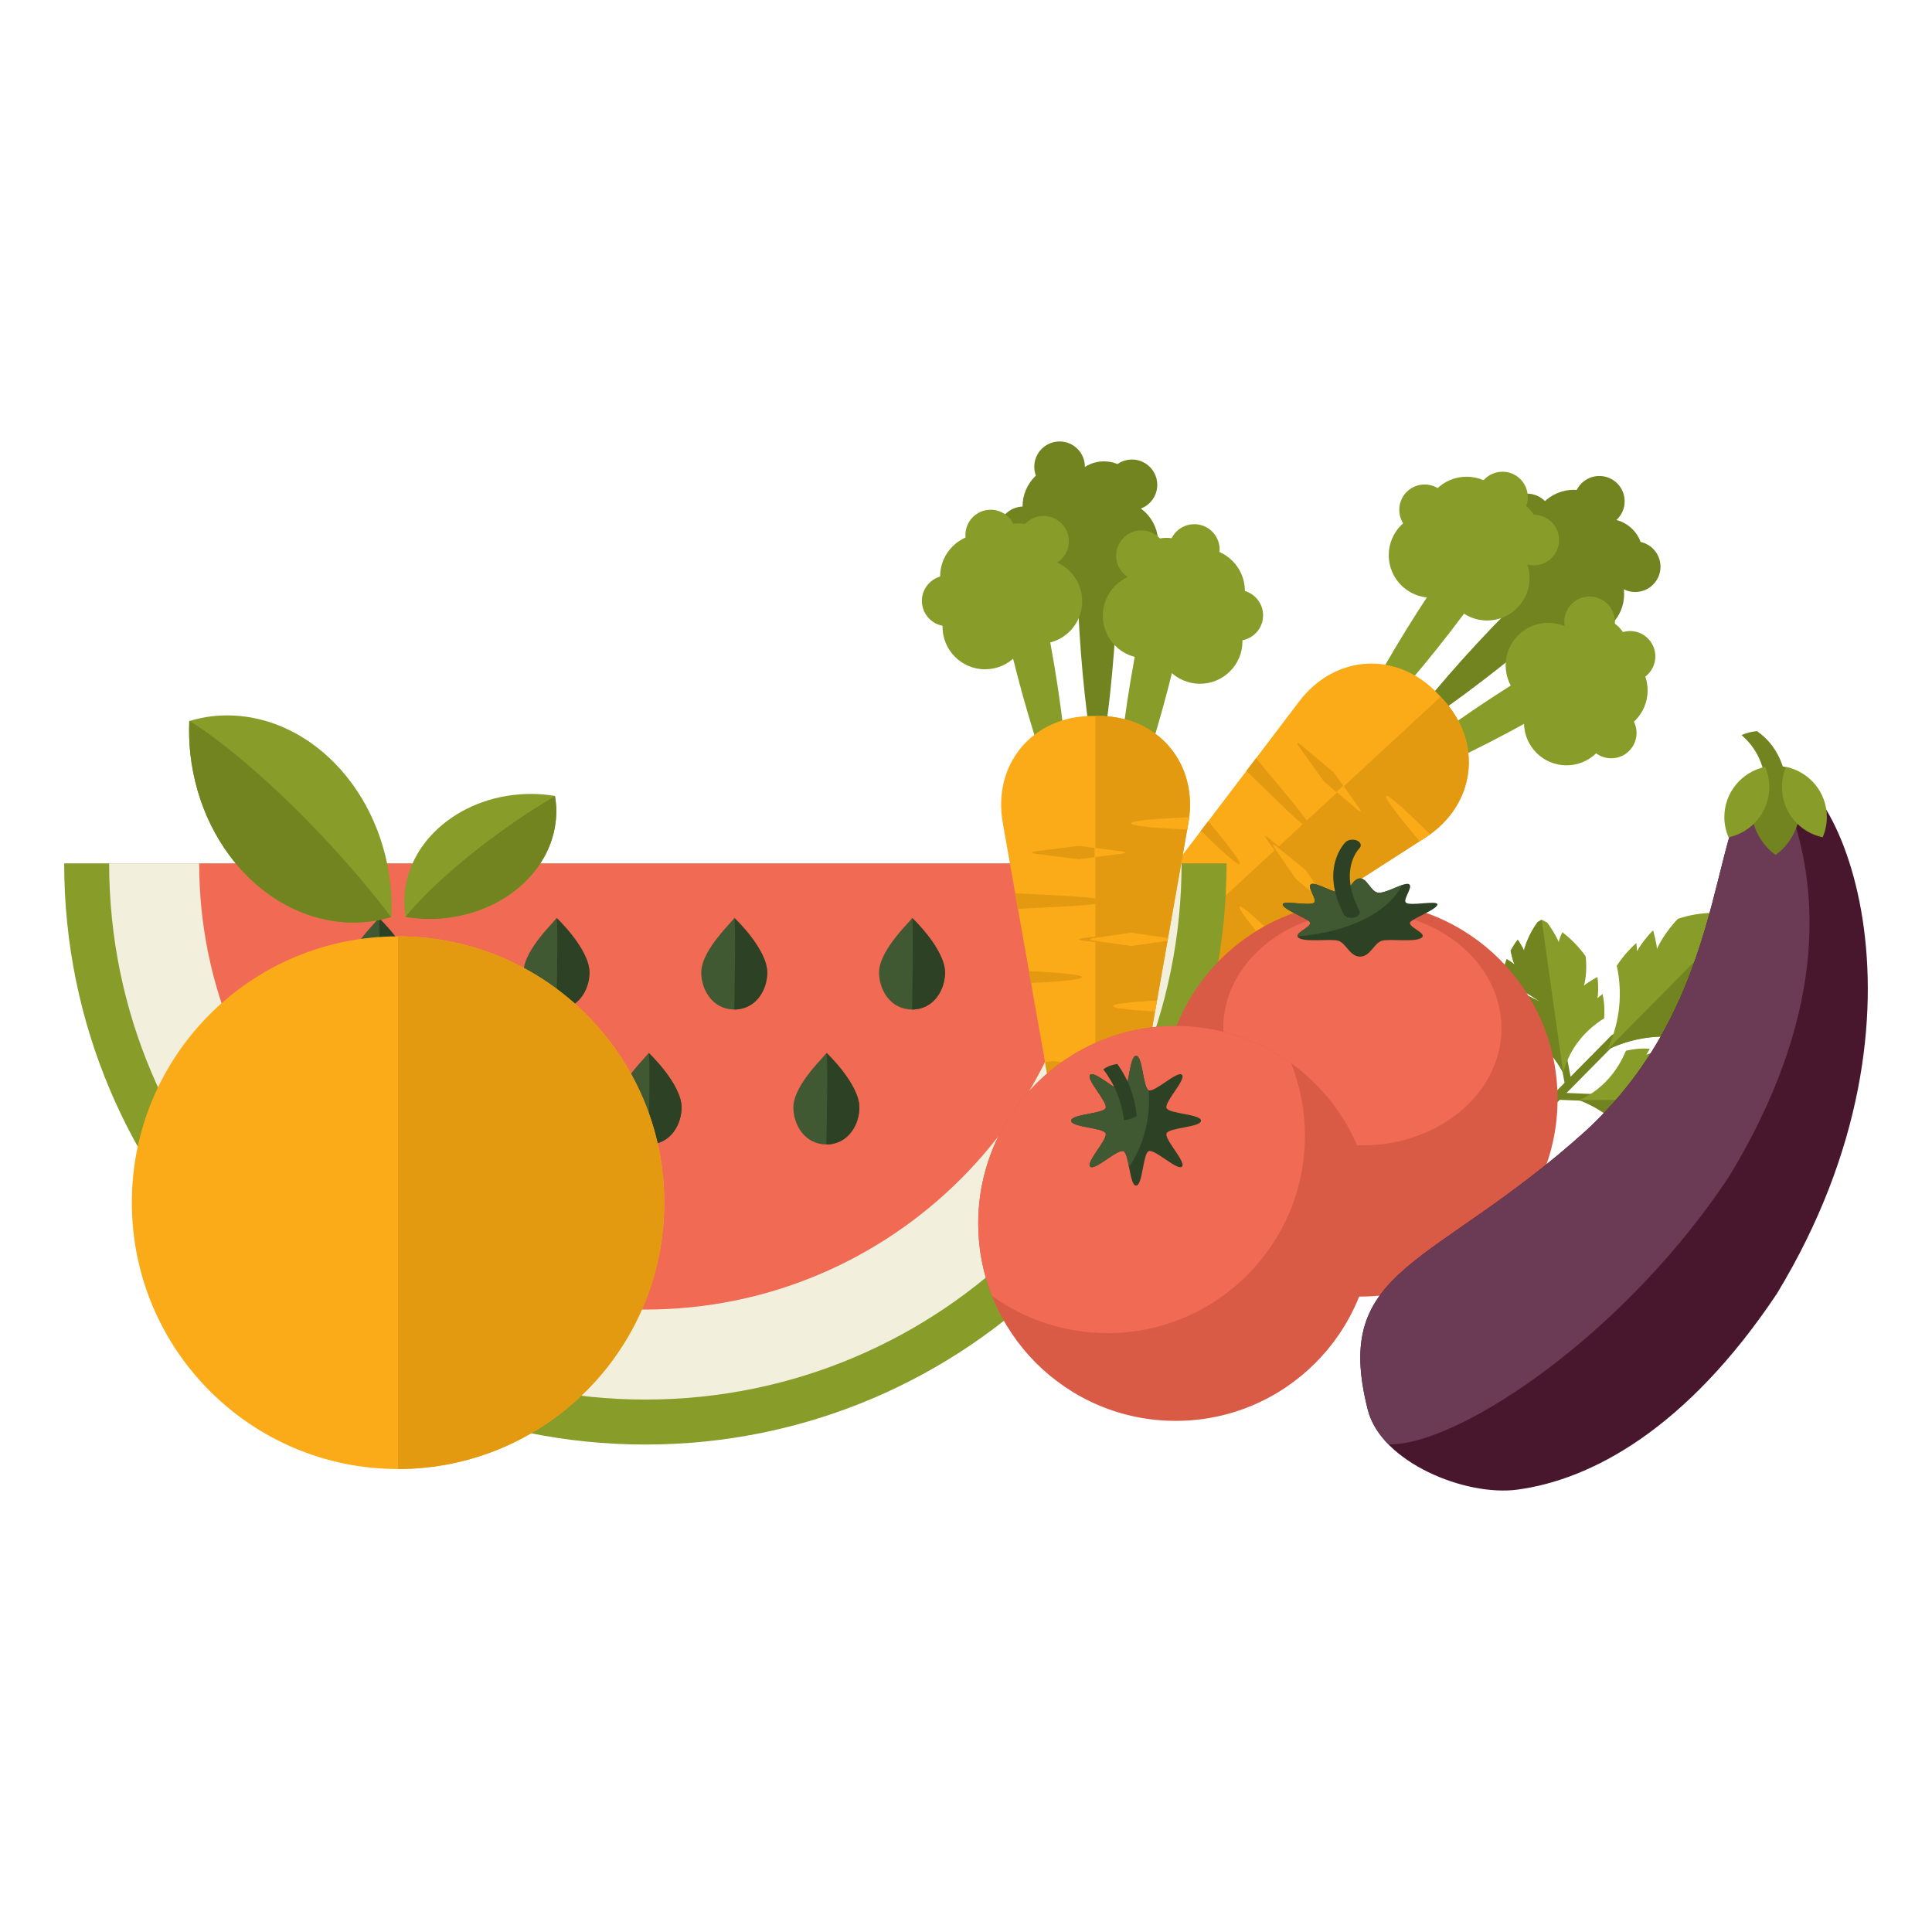 <?xml version="1.0" encoding="utf-8"?>
<!-- Generator: Adobe Illustrator 17.0.0, SVG Export Plug-In . SVG Version: 6.00 Build 0)  -->
<!DOCTYPE svg PUBLIC "-//W3C//DTD SVG 1.1//EN" "http://www.w3.org/Graphics/SVG/1.1/DTD/svg11.dtd">
<svg version="1.1" id="Capa_1" xmlns="http://www.w3.org/2000/svg" xmlns:xlink="http://www.w3.org/1999/xlink" x="0px" y="0px"
	 viewBox="0 0 100 100" enable-background="new 0 0 100 100" xml:space="preserve">
<g>
	<g>
		<g>
			<path fill="#71841F" d="M74.004,37.221c-1.042,0.724-1.295,0.45-0.494-0.533c1.894-2.328,3.963-4.556,6.14-6.619
				c0.935-0.857,1.823-1.024,2.186-0.624c0.014,0.014,0.027,0.029,0.04,0.043c0.371,0.393,0.133,1.265-0.793,2.13
				C78.856,33.628,76.474,35.517,74.004,37.221z"/>
			<circle fill="#71841F" cx="79.037" cy="26.86" r="1.31"/>
			<circle fill="#71841F" cx="82.782" cy="25.947" r="1.31"/>
			<circle fill="#71841F" cx="84.638" cy="29.332" r="1.31"/>
			<circle fill="#71841F" cx="83.205" cy="28.68" r="1.825"/>
			<circle fill="#71841F" cx="79.284" cy="28.99" r="2.2"/>
			<circle fill="#71841F" cx="81.461" cy="27.552" r="2.2"/>
			<circle fill="#71841F" cx="81.866" cy="30.748" r="2.2"/>
		</g>
		<g>
			<path fill="#879C29" d="M70.635,37.89c-0.87,0.925-1.175,0.71-0.595-0.419c1.365-2.671,2.925-5.283,4.623-7.755
				c0.736-1.032,1.569-1.382,2.007-1.066c0.017,0.011,0.034,0.023,0.05,0.034c0.445,0.307,0.395,1.21-0.331,2.249
				C74.631,33.362,72.695,35.707,70.635,37.89z"/>
			<circle fill="#879C29" cx="73.737" cy="26.388" r="1.311"/>
			<circle fill="#879C29" cx="77.767" cy="25.728" r="1.311"/>
			<circle fill="#879C29" cx="79.388" cy="27.953" r="1.31"/>
			<circle fill="#879C29" cx="77.85" cy="27.616" r="1.826"/>
			<circle fill="#879C29" cx="74.081" cy="28.736" r="2.2"/>
			<circle fill="#879C29" cx="75.909" cy="26.875" r="2.2"/>
			<circle fill="#879C29" cx="76.972" cy="29.917" r="2.2"/>
		</g>
		<g>
			<path fill="#879C29" d="M71.687,40.132c-0.989,0.793-0.8,1.114,0.371,0.624c2.771-1.151,5.495-2.501,8.094-4.002
				c1.086-0.653,1.5-1.456,1.22-1.917c-0.01-0.018-0.021-0.034-0.031-0.053c-0.272-0.468-1.175-0.488-2.268,0.155
				C76.514,36.503,74.024,38.25,71.687,40.132z"/>
			<circle fill="#879C29" cx="83.397" cy="37.939" r="1.311"/>
			<path fill="#879C29" d="M83.701,32.847c-0.622,0.37-0.827,1.174-0.459,1.796c0.37,0.622,1.175,0.826,1.798,0.459
				c0.62-0.37,0.826-1.174,0.457-1.797C85.127,32.682,84.324,32.478,83.701,32.847z"/>
			<circle fill="#879C29" cx="82.278" cy="32.184" r="1.31"/>
			<circle fill="#879C29" cx="82.496" cy="33.743" r="1.825"/>
			<circle fill="#879C29" cx="81.083" cy="37.413" r="2.2"/>
			<circle fill="#879C29" cx="83.081" cy="35.736" r="2.2"/>
			<circle fill="#879C29" cx="80.132" cy="34.438" r="2.2"/>
		</g>
		<g>
			<path fill="#FBAB18" d="M55.278,55.243c-2.599,1.671-3.196,1.025-1.327-1.436l13.3-17.507c1.869-2.46,5.114-2.617,7.212-0.349
				l0.223,0.242c2.097,2.269,1.686,5.491-0.913,7.162L55.278,55.243z"/>
			<path fill="#E39910" d="M74.687,36.192l-0.118-0.128L52.934,56.066c0.232,0.271,1.034,0.02,2.344-0.823l18.496-11.889
				C76.373,41.684,76.784,38.461,74.687,36.192z"/>
			<g>
				<defs>
					<path id="SVGID_1_" d="M55.278,55.243c-2.599,1.671-3.196,1.025-1.327-1.436l13.3-17.507c1.869-2.46,5.114-2.617,7.212-0.349
						l0.223,0.242c2.097,2.269,1.686,5.491-0.913,7.162L55.278,55.243z"/>
				</defs>
				<clipPath id="SVGID_2_">
					<use xlink:href="#SVGID_1_"  overflow="visible"/>
				</clipPath>
				<g clip-path="url(#SVGID_2_)">
					<path fill="#FBAB18" d="M73.081,43.063c-1.95-2.339-1.761-2.514,0.419-0.387l15.517,15.143c2.18,2.128,3.423,4.369,2.762,4.98
						l-0.07,0.065c-0.661,0.61-2.797-0.804-4.747-3.145L73.081,43.063z"/>
					<path fill="#FBAB18" d="M65.503,48.796c-1.95-2.341-1.763-2.515,0.419-0.387L81.439,63.55c2.18,2.128,3.423,4.369,2.762,4.98
						l-0.07,0.065c-0.662,0.611-2.799-0.804-4.749-3.144L65.503,48.796z"/>
					<path fill="#FBAB18" d="M61.468,52.016c-1.949-2.341-1.762-2.514,0.418-0.387L77.403,66.77c2.18,2.128,3.423,4.369,2.762,4.98
						l-0.07,0.065c-0.661,0.611-2.798-0.804-4.747-3.144L61.468,52.016z"/>
					<path fill="#E39910" d="M66.121,41.465c2.18,2.128,2.368,1.954,0.418-0.387L52.66,24.422c-1.95-2.339-4.088-3.755-4.748-3.144
						l-0.07,0.065c-0.662,0.612,0.582,2.853,2.762,4.98L66.121,41.465z"/>
					<path fill="#E39910" d="M62.407,43.241c2.181,2.127,2.369,1.953,0.419-0.387l-13.88-16.656
						c-1.951-2.34-4.087-3.756-4.748-3.144l-0.07,0.066c-0.661,0.61,0.582,2.852,2.762,4.979L62.407,43.241z"/>
					<path fill="#E39910" d="M54.454,51.74c2.181,2.128,2.369,1.954,0.419-0.386L40.994,34.698c-1.951-2.34-4.088-3.755-4.749-3.144
						l-0.07,0.066c-0.66,0.61,0.582,2.851,2.764,4.979L54.454,51.74z"/>
					<g>
						<path fill="#E39910" d="M70.232,41.886c0.226,0.188,0.27,0.147,0.099-0.091l-1.214-1.7c-0.171-0.239-0.437-0.316-0.593-0.172
							l-0.017,0.015c-0.155,0.144-0.1,0.417,0.126,0.606L70.232,41.886z"/>
						<path fill="#E39910" d="M67.247,38.657c-0.171-0.24-0.126-0.28,0.099-0.092l1.6,1.344c0.225,0.188,0.281,0.461,0.126,0.605
							l-0.016,0.015c-0.156,0.144-0.423,0.066-0.594-0.173L67.247,38.657z"/>
					</g>
					<g>
						<path fill="#E39910" d="M68.585,46.723c0.226,0.189,0.27,0.149,0.099-0.091l-1.214-1.699c-0.171-0.24-0.439-0.317-0.594-0.174
							l-0.016,0.015c-0.156,0.145-0.1,0.417,0.126,0.606L68.585,46.723z"/>
						<path fill="#E39910" d="M65.6,43.494c-0.171-0.239-0.126-0.28,0.099-0.091l1.598,1.344c0.226,0.189,0.282,0.462,0.126,0.605
							l-0.017,0.015c-0.155,0.144-0.423,0.067-0.593-0.173L65.6,43.494z"/>
					</g>
					<g>
						<path fill="#FBAB18" d="M68.602,46.743c0.201,0.162,0.246,0.122,0.099-0.092l-1.044-1.514
							c-0.146-0.213-0.394-0.269-0.549-0.126l-0.016,0.015c-0.156,0.144-0.12,0.395,0.082,0.558L68.602,46.743z"/>
						<path fill="#FBAB18" d="M65.98,43.906c-0.147-0.213-0.103-0.254,0.098-0.091l1.429,1.159c0.201,0.162,0.238,0.414,0.082,0.558
							l-0.016,0.015c-0.156,0.145-0.404,0.088-0.55-0.126L65.98,43.906z"/>
					</g>
					<g>
						<path fill="#E39910" d="M61.162,48.485c0.224,0.19,0.268,0.149,0.098-0.091l-1.214-1.7c-0.171-0.238-0.437-0.316-0.593-0.172
							l-0.018,0.015c-0.155,0.144-0.099,0.416,0.126,0.605L61.162,48.485z"/>
						<path fill="#E39910" d="M58.177,45.256c-0.171-0.239-0.126-0.28,0.098-0.091l1.6,1.343c0.225,0.189,0.282,0.462,0.126,0.606
							l-0.018,0.016c-0.155,0.144-0.423,0.065-0.593-0.174L58.177,45.256z"/>
					</g>
					<g>
						<path fill="#E39910" d="M59.093,51.766c0.225,0.189,0.269,0.147,0.099-0.091l-1.215-1.7c-0.171-0.239-0.437-0.317-0.593-0.173
							l-0.017,0.016c-0.156,0.144-0.099,0.415,0.126,0.605L59.093,51.766z"/>
						<path fill="#E39910" d="M56.107,48.537c-0.171-0.238-0.126-0.28,0.099-0.091l1.6,1.344c0.226,0.189,0.282,0.461,0.127,0.605
							l-0.018,0.016c-0.156,0.144-0.423,0.066-0.593-0.173L56.107,48.537z"/>
					</g>
					<path fill="#FBAB18" d="M70.331,41.794l-0.806-1.129l-0.355,0.328l1.062,0.893C70.457,42.074,70.501,42.033,70.331,41.794z"/>
				</g>
			</g>
		</g>
	</g>
	<g>
		<g>
			<path fill="#879C29" d="M63.487,44.687c0,16.615-13.468,30.082-30.083,30.082S3.322,61.302,3.322,44.687"/>
			<path fill="#F2EFDC" d="M61.159,44.687c0,15.328-12.426,27.754-27.755,27.754c-15.328,0-27.755-12.426-27.755-27.754"/>
			<path fill="#F16A54" d="M56.501,44.687c0,12.755-10.341,23.095-23.096,23.095c-12.755,0-23.096-10.34-23.096-23.095"/>
			<g>
				<g>
					<path fill="#405933" d="M48.915,50.338c0,0.873-0.563,1.906-1.707,1.915c-1.144-0.01-1.707-1.042-1.708-1.915
						c0-1.232,1.806-2.801,1.708-2.838C47.109,47.536,48.915,49.106,48.915,50.338z"/>
					<path fill="#2D4124" d="M48.915,50.338c0,0.873-0.563,1.906-1.707,1.915c0,0,0.098-4.717,0-4.753
						C47.208,47.5,48.915,49.106,48.915,50.338z"/>
				</g>
				<g>
					<path fill="#405933" d="M39.713,50.338c0,0.873-0.563,1.906-1.708,1.915c-1.144-0.01-1.707-1.042-1.708-1.915
						c0-1.232,1.807-2.801,1.708-2.838C37.907,47.536,39.713,49.106,39.713,50.338z"/>
					<path fill="#2D4124" d="M39.713,50.338c0,0.873-0.563,1.906-1.708,1.915c0,0,0.099-4.717,0-4.753
						C38.006,47.5,39.713,49.106,39.713,50.338z"/>
				</g>
				<g>
					<path fill="#405933" d="M30.511,50.338c0,0.873-0.564,1.906-1.708,1.915c-1.143-0.01-1.707-1.042-1.708-1.915
						c0-1.232,1.806-2.801,1.708-2.838C28.704,47.536,30.511,49.106,30.511,50.338z"/>
					<path fill="#2D4124" d="M30.511,50.338c0,0.873-0.564,1.906-1.708,1.915c0,0,0.098-4.717,0-4.753
						C28.803,47.5,30.511,49.106,30.511,50.338z"/>
				</g>
				<g>
					<path fill="#405933" d="M21.309,50.338c0,0.873-0.563,1.906-1.708,1.915c-1.144-0.01-1.707-1.042-1.707-1.915
						c0-1.232,1.806-2.801,1.707-2.838C19.502,47.536,21.309,49.106,21.309,50.338z"/>
					<path fill="#2D4124" d="M21.309,50.338c0,0.873-0.563,1.906-1.708,1.915c0,0,0.099-4.717,0-4.753
						C19.601,47.5,21.309,49.106,21.309,50.338z"/>
				</g>
				<g>
					<path fill="#405933" d="M44.481,57.322c0,0.874-0.564,1.906-1.708,1.916c-1.143-0.011-1.707-1.042-1.709-1.916
						c0-1.232,1.807-2.8,1.709-2.837C42.674,54.522,44.481,56.09,44.481,57.322z"/>
					<path fill="#2D4124" d="M44.481,57.322c0,0.874-0.564,1.906-1.708,1.916c0,0,0.098-4.717,0-4.753
						C42.773,54.485,44.481,56.09,44.481,57.322z"/>
				</g>
				<g>
					<path fill="#405933" d="M35.278,57.322c0,0.874-0.563,1.906-1.708,1.916c-1.144-0.011-1.707-1.042-1.708-1.916
						c0-1.232,1.807-2.8,1.708-2.837C33.471,54.522,35.278,56.09,35.278,57.322z"/>
					<path fill="#2D4124" d="M35.278,57.322c0,0.874-0.563,1.906-1.708,1.916c0,0,0.099-4.717,0-4.753
						C33.571,54.485,35.278,56.09,35.278,57.322z"/>
				</g>
				<g>
					<path fill="#405933" d="M26.077,57.322c0,0.874-0.563,1.906-1.708,1.916c-1.144-0.011-1.707-1.042-1.708-1.916
						c0-1.232,1.807-2.8,1.708-2.837C24.269,54.522,26.077,56.09,26.077,57.322z"/>
					<path fill="#2D4124" d="M26.077,57.322c0,0.874-0.563,1.906-1.708,1.916c0,0,0.099-4.717,0-4.753
						C24.369,54.485,26.077,56.09,26.077,57.322z"/>
				</g>
			</g>
		</g>
	</g>
	<g>
		<g>
			<path fill="#71841F" d="M57.164,38.26c-0.177,1.256-0.549,1.256-0.726,0c-0.425-2.971-0.656-6.003-0.692-9.002
				c0.005-1.268,0.485-2.033,1.025-2.028c0.02,0,0.04,0,0.059,0c0.541-0.005,1.02,0.76,1.026,2.028
				C57.82,32.257,57.588,35.289,57.164,38.26z"/>
			<circle fill="#71841F" cx="52.972" cy="27.53" r="1.311"/>
			<circle fill="#71841F" cx="54.844" cy="24.16" r="1.31"/>
			<circle fill="#71841F" cx="58.589" cy="25.096" r="1.311"/>
			<circle fill="#71841F" cx="57.139" cy="25.705" r="1.825"/>
			<circle fill="#71841F" cx="54.704" cy="28.793" r="2.2"/>
			<circle fill="#71841F" cx="55.126" cy="26.219" r="2.2"/>
			<circle fill="#71841F" cx="57.747" cy="28.092" r="2.2"/>
		</g>
		<g>
			<path fill="#879C29" d="M55.368,41.186c0.088,1.266-0.276,1.344-0.711,0.152c-1.035-2.816-1.893-5.734-2.556-8.66
				c-0.259-1.241,0.05-2.089,0.579-2.198c0.02-0.005,0.04-0.008,0.059-0.012c0.527-0.119,1.156,0.531,1.427,1.77
				C54.755,35.179,55.163,38.193,55.368,41.186z"/>
			<circle fill="#879C29" cx="49.028" cy="31.101" r="1.311"/>
			<circle fill="#879C29" cx="51.279" cy="27.694" r="1.31"/>
			<circle fill="#879C29" cx="54.014" cy="28.015" r="1.31"/>
			<circle fill="#879C29" cx="52.722" cy="28.914" r="1.825"/>
			<circle fill="#879C29" cx="50.986" cy="32.443" r="2.2"/>
			<circle fill="#879C29" cx="50.86" cy="29.837" r="2.2"/>
			<circle fill="#879C29" cx="53.815" cy="31.122" r="2.2"/>
		</g>
		<g>
			<path fill="#879C29" d="M57.728,41.936c-0.09,1.265,0.275,1.343,0.71,0.152c1.036-2.817,1.894-5.734,2.556-8.66
				c0.259-1.241-0.05-2.089-0.58-2.197c-0.019-0.004-0.039-0.008-0.059-0.013c-0.528-0.117-1.155,0.532-1.426,1.77
				C58.34,35.929,57.932,38.941,57.728,41.936z"/>
			<circle fill="#879C29" cx="64.067" cy="31.85" r="1.311"/>
			<circle fill="#879C29" cx="61.817" cy="28.443" r="1.311"/>
			<circle fill="#879C29" cx="59.082" cy="28.764" r="1.311"/>
			<circle fill="#879C29" cx="60.374" cy="29.663" r="1.825"/>
			<circle fill="#879C29" cx="62.11" cy="33.191" r="2.2"/>
			<circle fill="#879C29" cx="62.235" cy="30.586" r="2.2"/>
			<circle fill="#879C29" cx="59.28" cy="31.87" r="2.2"/>
		</g>
		<g>
			<path fill="#FBAB18" d="M57.685,64.243c-0.537,3.042-1.418,3.042-1.955,0l-3.827-21.652c-0.537-3.042,1.55-5.532,4.64-5.532
				h0.329c3.09,0,5.177,2.489,4.639,5.532L57.685,64.243z"/>
			<path fill="#E39910" d="M56.872,37.059h-0.174v29.463c0.357,0.014,0.715-0.745,0.987-2.279l3.826-21.652
				C62.049,39.549,59.962,37.059,56.872,37.059z"/>
			<g>
				<defs>
					<path id="SVGID_3_" d="M57.685,64.243c-0.537,3.042-1.418,3.042-1.955,0l-3.827-21.652c-0.537-3.042,1.55-5.532,4.64-5.532
						h0.329c3.09,0,5.177,2.489,4.639,5.532L57.685,64.243z"/>
				</defs>
				<clipPath id="SVGID_4_">
					<use xlink:href="#SVGID_3_"  overflow="visible"/>
				</clipPath>
				<g clip-path="url(#SVGID_4_)">
					<path fill="#FBAB18" d="M60.827,42.903c-3.042-0.156-3.042-0.413,0-0.57l21.652-1.115c3.042-0.156,5.532,0.452,5.532,1.352
						v0.096c0,0.9-2.489,1.509-5.532,1.351L60.827,42.903z"/>
					<path fill="#FBAB18" d="M59.892,52.358c-3.043-0.157-3.043-0.413,0-0.57l21.651-1.115c3.042-0.157,5.532,0.452,5.532,1.352
						v0.096c0,0.9-2.489,1.509-5.532,1.351L59.892,52.358z"/>
					<path fill="#FBAB18" d="M59.517,57.508c-3.042-0.158-3.042-0.413,0-0.57l21.652-1.116c3.042-0.156,5.531,0.452,5.531,1.353
						v0.096c0,0.9-2.489,1.508-5.531,1.351L59.517,57.508z"/>
					<path fill="#E39910" d="M54.928,46.929c3.042-0.156,3.042-0.412,0-0.57l-21.651-1.115c-3.042-0.156-5.532,0.453-5.532,1.352
						v0.096c0,0.9,2.489,1.509,5.532,1.352L54.928,46.929z"/>
					<path fill="#E39910" d="M53.711,50.861c3.042-0.157,3.042-0.413,0-0.57l-21.653-1.115c-3.042-0.156-5.532,0.452-5.532,1.352
						v0.096c0,0.9,2.49,1.508,5.532,1.352L53.711,50.861z"/>
					<path fill="#E39910" d="M54.553,62.47c3.042-0.157,3.042-0.414,0-0.57l-21.651-1.115c-3.042-0.157-5.531,0.453-5.531,1.352
						v0.096c0,0.9,2.489,1.508,5.531,1.351L54.553,62.47z"/>
					<g>
						<path fill="#E39910" d="M58.028,44.195c0.292-0.037,0.292-0.098,0-0.135l-2.073-0.262c-0.291-0.038-0.529,0.106-0.529,0.318
							v0.022c0,0.213,0.238,0.356,0.529,0.319L58.028,44.195z"/>
						<path fill="#E39910" d="M53.631,44.195c-0.291-0.037-0.291-0.098,0-0.135l2.073-0.262c0.291-0.038,0.53,0.106,0.53,0.318
							v0.022c0,0.213-0.239,0.356-0.53,0.319L53.631,44.195z"/>
					</g>
					<g>
						<path fill="#E39910" d="M60.461,48.688c0.292-0.037,0.292-0.097,0-0.134l-2.072-0.262c-0.291-0.037-0.53,0.107-0.53,0.318
							v0.022c0,0.212,0.239,0.356,0.53,0.318L60.461,48.688z"/>
						<path fill="#E39910" d="M56.065,48.688c-0.292-0.037-0.292-0.097,0-0.134l2.071-0.262c0.293-0.037,0.53,0.107,0.53,0.318
							v0.022c0,0.212-0.238,0.356-0.53,0.318L56.065,48.688z"/>
					</g>
					<g>
						<path fill="#FBAB18" d="M60.488,48.688c0.256-0.037,0.256-0.097,0-0.134l-1.821-0.262c-0.256-0.037-0.465,0.107-0.465,0.318
							v0.022c0,0.212,0.209,0.356,0.465,0.318L60.488,48.688z"/>
						<path fill="#FBAB18" d="M56.625,48.688c-0.256-0.037-0.256-0.097,0-0.134l1.821-0.262c0.255-0.037,0.465,0.107,0.465,0.318
							v0.022c0,0.212-0.21,0.356-0.465,0.318L56.625,48.688z"/>
					</g>
					<g>
						<path fill="#E39910" d="M56.717,55.335c0.291-0.037,0.291-0.097,0-0.134l-2.072-0.263c-0.292-0.037-0.53,0.107-0.53,0.318
							v0.024c0,0.213,0.238,0.355,0.53,0.318L56.717,55.335z"/>
						<path fill="#E39910" d="M52.32,55.335c-0.292-0.037-0.292-0.097,0-0.134l2.073-0.263c0.291-0.037,0.53,0.107,0.53,0.318v0.024
							c0,0.213-0.239,0.355-0.53,0.318L52.32,55.335z"/>
					</g>
					<g>
						<path fill="#E39910" d="M57.721,59.082c0.29-0.037,0.29-0.098,0-0.135l-2.073-0.263c-0.292-0.037-0.53,0.107-0.53,0.318v0.024
							c0,0.212,0.238,0.355,0.53,0.318L57.721,59.082z"/>
						<path fill="#E39910" d="M53.324,59.082c-0.291-0.037-0.291-0.098,0-0.135l2.073-0.263c0.292-0.037,0.529,0.107,0.529,0.318
							v0.024c0,0.212-0.238,0.355-0.529,0.318L53.324,59.082z"/>
					</g>
					<path fill="#FBAB18" d="M58.028,44.06l-1.376-0.174v0.482l1.376-0.174C58.319,44.158,58.319,44.098,58.028,44.06z"/>
				</g>
			</g>
		</g>
	</g>
	<g>
		<g>
			<g>
				<path fill="#FBAB18" d="M34.382,62.245c0,7.616-6.176,13.791-13.782,13.791c-7.615,0-13.776-6.175-13.776-13.791
					c0-7.606,6.162-13.78,13.776-13.78C28.206,48.465,34.382,54.639,34.382,62.245z"/>
				<path fill="#E39910" d="M34.382,62.245c0,7.616-6.176,13.791-13.782,13.791V48.465C28.206,48.465,34.382,54.639,34.382,62.245z"
					/>
			</g>
		</g>
		<g>
			<path fill="#879C29" d="M10.972,37.073c-0.405,0.046-0.794,0.136-1.174,0.246c-0.022,0.558-0.01,1.13,0.055,1.707
				c0.591,5.298,4.724,9.185,9.233,8.682c0.405-0.046,0.794-0.135,1.175-0.246c0.022-0.558,0.009-1.128-0.055-1.705
				C19.615,40.459,15.481,36.571,10.972,37.073z"/>
			<path fill="#71841F" d="M19.085,47.708c0.398-0.046,0.781-0.133,1.156-0.241c-3.041-4.019-7.332-8.19-10.425-10.153
				c-0.007,0.002-0.014,0.002-0.019,0.005c-0.022,0.558-0.01,1.13,0.055,1.707C10.443,44.324,14.577,48.211,19.085,47.708z"/>
		</g>
		<g>
			<path fill="#879C29" d="M20.923,46.643c-0.001,0.278,0.026,0.55,0.07,0.817c0.378,0.06,0.766,0.099,1.162,0.102
				c3.64,0.031,6.613-2.452,6.64-5.549c0.002-0.278-0.027-0.55-0.072-0.817c-0.377-0.06-0.763-0.099-1.159-0.103
				C23.923,41.061,20.95,43.547,20.923,46.643z"/>
			<path fill="#71841F" d="M28.795,42.013c0.002-0.274-0.027-0.54-0.07-0.803c-2.973,1.733-6.151,4.3-7.733,6.237
				c0,0.005,0.001,0.008,0.001,0.013c0.378,0.06,0.766,0.099,1.162,0.102C25.794,47.593,28.768,45.11,28.795,42.013z"/>
		</g>
	</g>
	<g>
		<g>
			<path fill="#71841F" d="M78.259,59.43c-0.094,0.095-0.24,0.102-0.326,0.016l0,0c-0.087-0.085-0.081-0.232,0.012-0.327
				l5.458-5.523c0.094-0.095,0.24-0.102,0.327-0.016l0,0c0.087,0.085,0.081,0.232-0.012,0.327L78.259,59.43z"/>
			<path fill="#879C29" d="M87.104,53.719c0.421-0.137,0.81-0.311,1.165-0.519c0.053-0.049,0.11-0.093,0.161-0.144
				c0.086-0.087,0.163-0.18,0.242-0.272c-0.145-0.077-0.289-0.155-0.438-0.226c-0.062-0.03-0.125-0.049-0.187-0.077
				c0.062-0.01,0.125-0.01,0.188-0.021c0.296-0.05,0.578-0.121,0.852-0.203c0.007-0.01,0.015-0.02,0.022-0.03
				c-0.626-0.184-1.303-0.367-2.033-0.543c-0.087-0.022-0.177-0.041-0.265-0.061c0.089,0.01,0.177,0.022,0.265,0.033
				c0.826,0.09,1.59,0.152,2.284,0.188c0.203-0.343,0.376-0.696,0.507-1.061c-0.113-0.01-0.225-0.023-0.339-0.028
				c-0.064-0.003-0.126,0.003-0.191,0.001c0.049-0.034,0.103-0.06,0.152-0.096c0.195-0.142,0.376-0.294,0.548-0.453
				c0.069-0.277,0.121-0.558,0.147-0.836c-0.174,0.066-0.348,0.14-0.52,0.224c-0.054,0.025-0.103,0.06-0.157,0.089
				c0.025-0.056,0.058-0.106,0.082-0.163c0.256-0.594,0.415-1.209,0.493-1.822c-0.02-0.09-0.041-0.18-0.066-0.269
				c-0.108-0.029-0.218-0.054-0.328-0.077c-0.362,0.116-0.72,0.263-1.067,0.446c-0.054,0.028-0.101,0.064-0.153,0.094
				c0.023-0.056,0.053-0.107,0.076-0.165c0.061-0.157,0.114-0.315,0.162-0.474c-0.619-0.006-1.248,0.1-1.86,0.305
				c-0.383,0.4-0.725,0.863-1.007,1.393c-0.029,0.054-0.047,0.111-0.075,0.166c-0.01-0.064-0.011-0.128-0.022-0.193
				c-0.045-0.26-0.105-0.513-0.173-0.762c-0.019,0.012-0.037,0.025-0.056,0.037c-0.25,0.265-0.484,0.558-0.693,0.879
				c-0.033,0.052-0.057,0.106-0.089,0.157c-0.005-0.064-0.001-0.126-0.008-0.192c-0.007-0.077-0.02-0.153-0.029-0.229
				c-0.097,0.086-0.192,0.174-0.284,0.268c-0.279,0.283-0.514,0.588-0.727,0.902c0.298,1.342,0.187,2.837-0.434,4.218
				c-0.024,0.056-0.058,0.106-0.084,0.161c0.054-0.028,0.104-0.062,0.159-0.088C84.552,53.706,85.876,53.544,87.104,53.719z"/>
			<path fill="#71841F" d="M83.325,54.274c1.227-0.568,2.552-0.73,3.78-0.556c0.421-0.137,0.81-0.311,1.165-0.519
				c0.053-0.049,0.11-0.093,0.161-0.144c0.086-0.087,0.163-0.18,0.242-0.272c-0.145-0.077-0.289-0.155-0.438-0.226
				c-0.062-0.03-0.125-0.049-0.187-0.077c0.062-0.01,0.125-0.01,0.188-0.021c0.296-0.05,0.578-0.121,0.852-0.203
				c0.007-0.01,0.015-0.02,0.022-0.03c-0.626-0.184-1.303-0.367-2.033-0.543c-0.087-0.022-0.177-0.041-0.265-0.061
				c0.089,0.01,0.177,0.022,0.265,0.033c0.826,0.09,1.59,0.152,2.284,0.188c0.203-0.343,0.376-0.696,0.507-1.061
				c-0.113-0.01-0.225-0.023-0.339-0.028c-0.064-0.003-0.126,0.003-0.191,0.001c0.049-0.034,0.103-0.06,0.152-0.096
				c0.195-0.142,0.376-0.294,0.548-0.453c0.069-0.277,0.121-0.558,0.147-0.836c-0.174,0.066-0.348,0.14-0.52,0.224
				c-0.054,0.025-0.103,0.06-0.157,0.089c0.025-0.056,0.058-0.106,0.082-0.163c0.256-0.594,0.415-1.209,0.493-1.822
				c-0.02-0.09-0.041-0.18-0.066-0.269l-6.853,6.935C83.22,54.334,83.269,54.3,83.325,54.274z"/>
			<g>
				<path fill="#71841F" d="M83.564,56.859c-0.01-0.102-0.122-0.189-0.252-0.195l-2.585-0.107l-0.351,0.355l2.972,0.123
					C83.478,57.04,83.574,56.962,83.564,56.859z"/>
				<path fill="#879C29" d="M84.636,59.128c0.345,0.188,0.688,0.33,1.023,0.429c0.059,0.003,0.117,0.011,0.177,0.011
					c0.098-0.001,0.195-0.011,0.29-0.019c-0.058-0.147-0.117-0.294-0.182-0.442c-0.027-0.059-0.06-0.115-0.087-0.174
					c0.046,0.035,0.088,0.076,0.134,0.111c0.221,0.163,0.442,0.303,0.664,0.429c0.009-0.003,0.019-0.003,0.03-0.005
					c-0.328-0.536-0.691-1.106-1.091-1.707c-0.047-0.071-0.098-0.144-0.147-0.216c0.054,0.066,0.107,0.133,0.161,0.197
					c0.505,0.606,0.983,1.154,1.427,1.638c0.3-0.092,0.585-0.212,0.845-0.366c-0.07-0.081-0.137-0.163-0.21-0.244
					c-0.041-0.045-0.086-0.081-0.128-0.125c0.05,0.01,0.098,0.029,0.147,0.037c0.198,0.037,0.391,0.054,0.582,0.064
					c0.178-0.139,0.347-0.289,0.499-0.456c-0.149-0.073-0.299-0.138-0.453-0.197c-0.049-0.019-0.098-0.028-0.147-0.045
					c0.043-0.02,0.089-0.031,0.132-0.053c0.455-0.223,0.855-0.525,1.202-0.879c0.029-0.073,0.058-0.147,0.085-0.223
					c-0.058-0.091-0.119-0.18-0.181-0.268c-0.296-0.163-0.605-0.303-0.923-0.412c-0.049-0.017-0.098-0.024-0.147-0.04
					c0.043-0.023,0.088-0.035,0.13-0.059c0.115-0.063,0.227-0.133,0.335-0.206c-0.408-0.414-0.877-0.761-1.383-1.03
					c-0.446,0.01-0.894,0.09-1.336,0.254c-0.045,0.016-0.085,0.041-0.129,0.06c0.024-0.049,0.053-0.092,0.077-0.142
					c0.094-0.202,0.175-0.409,0.25-0.618c-0.018-0.005-0.037-0.008-0.055-0.012c-0.293,0.009-0.588,0.048-0.881,0.121
					c-0.047,0.012-0.09,0.032-0.136,0.045c0.028-0.046,0.06-0.085,0.088-0.132c0.033-0.055,0.06-0.115,0.09-0.172
					c-0.106-0.007-0.211-0.011-0.318-0.011c-0.32,0.003-0.623,0.05-0.914,0.115c-0.445,1.087-1.237,2.002-2.311,2.505
					c-0.044,0.02-0.09,0.033-0.133,0.05c0.049,0.018,0.098,0.029,0.147,0.048C82.948,57.43,83.904,58.199,84.636,59.128z"/>
				<path fill="#71841F" d="M81.86,56.991c1.088,0.439,2.044,1.208,2.777,2.138c0.345,0.188,0.688,0.33,1.023,0.429
					c0.059,0.003,0.117,0.011,0.177,0.011c0.098-0.001,0.195-0.011,0.29-0.019c-0.058-0.147-0.117-0.294-0.182-0.442
					c-0.027-0.059-0.06-0.115-0.087-0.174c0.046,0.035,0.088,0.076,0.134,0.111c0.221,0.163,0.442,0.303,0.664,0.429
					c0.009-0.003,0.019-0.003,0.03-0.005c-0.328-0.536-0.691-1.106-1.091-1.707c-0.047-0.071-0.098-0.144-0.147-0.216
					c0.054,0.066,0.107,0.133,0.161,0.197c0.505,0.606,0.983,1.154,1.427,1.638c0.3-0.092,0.585-0.212,0.845-0.366
					c-0.07-0.081-0.137-0.163-0.21-0.244c-0.041-0.045-0.086-0.081-0.128-0.125c0.05,0.01,0.098,0.029,0.147,0.037
					c0.198,0.037,0.391,0.054,0.582,0.064c0.178-0.139,0.347-0.289,0.499-0.456c-0.149-0.073-0.299-0.138-0.453-0.197
					c-0.049-0.019-0.098-0.028-0.147-0.045c0.043-0.02,0.089-0.031,0.132-0.053c0.455-0.223,0.855-0.525,1.202-0.879
					c0.029-0.073,0.058-0.147,0.085-0.223l-7.877,0.047C81.761,56.961,81.81,56.971,81.86,56.991z"/>
			</g>
			<g>
				<path fill="#71841F" d="M81.363,56.101l-0.415-2.202c-0.024-0.13-0.125-0.23-0.227-0.225c-0.1,0.005-0.163,0.113-0.138,0.244
					l0.469,2.497L81.363,56.101z"/>
				<path fill="#879C29" d="M78.361,52.929c-0.233-0.32-0.422-0.643-0.567-0.967c-0.012-0.06-0.028-0.117-0.037-0.177
					c-0.014-0.1-0.018-0.198-0.024-0.296c0.151,0.037,0.303,0.074,0.455,0.119c0.062,0.018,0.12,0.042,0.182,0.061
					c-0.041-0.04-0.087-0.077-0.128-0.119c-0.191-0.198-0.36-0.401-0.516-0.605c0.001-0.009,0-0.02,0.001-0.03
					c0.569,0.251,1.175,0.533,1.817,0.847c0.076,0.037,0.154,0.077,0.231,0.115c-0.071-0.045-0.145-0.088-0.215-0.133
					c-0.664-0.419-1.265-0.819-1.801-1.195c0.045-0.316,0.119-0.621,0.229-0.907c0.09,0.059,0.18,0.114,0.267,0.176
					c0.05,0.036,0.093,0.075,0.141,0.11c-0.017-0.048-0.042-0.094-0.058-0.143c-0.064-0.193-0.11-0.385-0.148-0.576
					c0.108-0.2,0.229-0.393,0.369-0.57c0.091,0.138,0.178,0.281,0.258,0.426c0.025,0.047,0.042,0.095,0.066,0.142
					c0.013-0.047,0.017-0.094,0.032-0.141c0.149-0.493,0.383-0.94,0.674-1.342c0.067-0.041,0.133-0.081,0.204-0.119
					c0.098,0.045,0.193,0.094,0.287,0.143c0.202,0.275,0.383,0.565,0.537,0.869c0.023,0.048,0.037,0.096,0.06,0.143
					c0.015-0.046,0.022-0.094,0.037-0.14c0.045-0.127,0.096-0.248,0.151-0.369c0.463,0.351,0.869,0.772,1.205,1.241
					c0.056,0.45,0.045,0.917-0.05,1.385c-0.009,0.048-0.028,0.092-0.039,0.14c0.045-0.033,0.081-0.068,0.128-0.099
					c0.18-0.125,0.37-0.238,0.563-0.345c0.007,0.018,0.014,0.036,0.02,0.054c0.034,0.296,0.039,0.6,0.012,0.907
					c-0.004,0.049-0.018,0.094-0.024,0.142c0.041-0.035,0.073-0.073,0.116-0.107c0.049-0.041,0.102-0.078,0.153-0.117
					c0.022,0.105,0.042,0.211,0.057,0.319c0.045,0.323,0.045,0.634,0.024,0.939c-0.988,0.609-1.76,1.543-2.088,2.7
					c-0.014,0.047-0.018,0.094-0.03,0.141c-0.024-0.047-0.042-0.094-0.068-0.141C80.261,54.38,79.372,53.529,78.361,52.929z"/>
				<path fill="#71841F" d="M80.846,55.412c-0.585-1.032-1.474-1.883-2.485-2.483c-0.233-0.32-0.422-0.643-0.567-0.967
					c-0.012-0.06-0.028-0.117-0.037-0.177c-0.014-0.1-0.018-0.198-0.024-0.296c0.151,0.037,0.303,0.074,0.455,0.119
					c0.062,0.018,0.12,0.042,0.182,0.061c-0.041-0.04-0.087-0.077-0.128-0.119c-0.191-0.198-0.36-0.401-0.516-0.605
					c0.001-0.009,0-0.02,0.001-0.03c0.569,0.251,1.175,0.533,1.817,0.847c0.076,0.037,0.154,0.077,0.231,0.115
					c-0.071-0.045-0.145-0.088-0.215-0.133c-0.664-0.419-1.265-0.819-1.801-1.195c0.045-0.316,0.119-0.621,0.229-0.907
					c0.09,0.059,0.18,0.114,0.267,0.176c0.05,0.036,0.093,0.075,0.141,0.11c-0.017-0.048-0.042-0.094-0.058-0.143
					c-0.064-0.193-0.11-0.385-0.148-0.576c0.108-0.2,0.229-0.393,0.369-0.57c0.091,0.138,0.178,0.281,0.258,0.426
					c0.025,0.047,0.042,0.095,0.066,0.142c0.013-0.047,0.017-0.094,0.032-0.141c0.149-0.493,0.383-0.94,0.674-1.342
					c0.067-0.041,0.133-0.081,0.204-0.119l1.121,7.948C80.89,55.506,80.872,55.459,80.846,55.412z"/>
			</g>
		</g>
		<g>
			<circle fill="#D95B46" cx="70.397" cy="56.888" r="10.222"/>
			<ellipse fill="#F16A54" cx="70.515" cy="53.228" rx="7.2" ry="6.056"/>
			<circle fill="#D95B46" cx="60.854" cy="63.323" r="10.221"/>
			<path fill="#F16A54" d="M50.633,63.323c0,1.324,0.254,2.587,0.712,3.748c1.68,1.214,3.744,1.931,5.976,1.931
				c5.645,0,10.222-4.575,10.222-10.22c0-1.324-0.255-2.587-0.712-3.748c-1.681-1.213-3.744-1.931-5.976-1.931
				C55.209,53.102,50.633,57.678,50.633,63.323z"/>
			<g>
				<path fill="#2D4124" d="M62.163,58.007c0,0.343-1.659,0.355-1.783,0.653c-0.128,0.31,1.033,1.49,0.799,1.723
					s-1.414-0.927-1.724-0.799c-0.298,0.124-0.309,1.783-0.651,1.783c-0.344,0-0.355-1.659-0.653-1.783
					c-0.309-0.128-1.49,1.033-1.723,0.799c-0.233-0.233,0.928-1.414,0.799-1.723c-0.123-0.298-1.783-0.309-1.783-0.653
					c0-0.343,1.659-0.354,1.783-0.652c0.129-0.31-1.032-1.49-0.799-1.723c0.233-0.234,1.414,0.927,1.723,0.799
					c0.299-0.125,0.309-1.783,0.653-1.783c0.343,0,0.353,1.658,0.652,1.783c0.309,0.128,1.49-1.033,1.723-0.799
					c0.233,0.233-0.927,1.413-0.799,1.723C60.504,57.653,62.163,57.664,62.163,58.007z"/>
				<path fill="#405933" d="M58.804,54.648c-0.344,0-0.355,1.658-0.653,1.783c-0.309,0.128-1.49-1.033-1.723-0.799
					c-0.233,0.233,0.928,1.413,0.799,1.723c-0.123,0.298-1.783,0.309-1.783,0.652c0,0.343,1.659,0.355,1.783,0.653
					c0.129,0.309-1.032,1.49-0.799,1.723c0.233,0.233,1.414-0.927,1.723-0.799c0.136,0.056,0.212,0.43,0.286,0.82
					c0.646-0.942,1.039-2.17,1.039-3.517c0-0.153-0.009-0.305-0.019-0.456h-0.001C59.158,56.306,59.147,54.648,58.804,54.648z"/>
				<path fill="#2D4124" d="M57.829,55.07c-0.271,0.037-0.518,0.132-0.726,0.277c0.564,0.722,0.95,1.625,1.073,2.633
					c0.241-0.024,0.463-0.1,0.659-0.21C58.742,56.744,58.378,55.817,57.829,55.07z"/>
			</g>
			<path fill="#2D4124" d="M74.395,46.793c0.09,0.237-1.263,0.733-1.403,0.938c-0.147,0.249,0.891,0.57,0.598,0.8
				c-0.313,0.256-1.615,0.054-2.049,0.157c-0.427,0.116-0.6,0.822-1.144,0.826c-0.545-0.004-0.717-0.71-1.145-0.826
				c-0.436-0.104-1.736,0.1-2.049-0.158c-0.291-0.229,0.745-0.55,0.599-0.799c-0.14-0.206-1.493-0.702-1.404-0.938
				c0.079-0.189,1.423,0.117,1.62-0.073c0.19-0.164-0.443-0.883-0.125-0.968c0.29-0.072,1.185,0.517,1.578,0.451
				c0.368-0.054,0.552-0.739,0.925-0.737c0.372-0.003,0.556,0.683,0.925,0.737c0.393,0.066,1.288-0.522,1.577-0.45
				c0.319,0.085-0.314,0.803-0.125,0.967C72.972,46.91,74.316,46.604,74.395,46.793z"/>
			<path fill="#405933" d="M72.56,45.813c-0.391,0.136-0.95,0.439-1.238,0.391c-0.37-0.054-0.553-0.739-0.925-0.737
				c-0.373-0.003-0.557,0.683-0.925,0.737c-0.393,0.066-1.288-0.523-1.578-0.451c-0.318,0.086,0.315,0.804,0.125,0.968
				c-0.197,0.189-1.541-0.117-1.62,0.073c-0.09,0.237,1.264,0.733,1.404,0.938c0.131,0.225-0.697,0.509-0.646,0.73
				C69.779,48.271,71.902,47.208,72.56,45.813z"/>
			<g>
				<path fill="#2D4124" d="M69.951,47.51c-0.178,0-0.343-0.075-0.405-0.195c-1.239-2.385,0.05-3.676,0.106-3.73
					c0.135-0.132,0.403-0.164,0.597-0.073c0.193,0.091,0.242,0.271,0.109,0.401c-0.047,0.05-1.083,1.13-0.002,3.212
					c0.079,0.151-0.039,0.316-0.263,0.369C70.045,47.504,69.997,47.51,69.951,47.51L69.951,47.51z"/>
			</g>
		</g>
	</g>
	<g>
		<path fill="#48172D" d="M91.964,66.972c-4.698,7.033-9.637,9.627-13.435,10.132c-2.683,0.358-7.04-1.416-7.73-4.125
			c-1.902-7.465,3.361-7.289,11.322-14.485c8.123-7.533,5.98-17.588,9.707-18.603C94.855,39.068,100.961,52.158,91.964,66.972z"/>
		<path fill="#6B3A55" d="M91.802,39.901c-3.689,1.056-1.577,11.079-9.681,18.593c-7.96,7.195-13.224,7.02-11.322,14.485
			c0.167,0.655,0.552,1.253,1.071,1.783c0.3-0.006,0.592-0.027,0.866-0.075c3.916-0.692,11.626-6.072,16.73-13.743
			C95.264,51.434,94.038,44.292,91.802,39.901z"/>
		<path fill="#71841F" d="M91.132,39.767c-0.326,0.512-0.522,1.143-0.522,1.832c0,1.13,0.523,2.11,1.295,2.651
			c0.773-0.542,1.296-1.521,1.296-2.651c0-0.689-0.196-1.32-0.523-1.832c-0.247-0.076-0.503-0.127-0.774-0.127
			C91.635,39.64,91.379,39.691,91.132,39.767z"/>
		<path fill="#71841F" d="M92.143,39.318c-0.274-0.632-0.703-1.135-1.205-1.475c-0.256,0.027-0.513,0.081-0.761,0.189
			c-0.013,0.005-0.023,0.013-0.036,0.019c0.386,0.325,0.718,0.749,0.941,1.266c0.386,0.894,0.369,1.838,0.041,2.596
			c0.279,0.166,0.576,0.289,0.88,0.352C92.497,41.463,92.59,40.356,92.143,39.318z"/>
		<g>
			<path fill="#879C29" d="M89.252,42.292c0,0.372,0.079,0.725,0.217,1.046c1.204-0.25,2.11-1.317,2.11-2.596
				c0-0.372-0.077-0.725-0.215-1.046C90.16,39.946,89.252,41.013,89.252,42.292z"/>
			<path fill="#879C29" d="M92.447,39.696c-0.138,0.321-0.215,0.674-0.215,1.046c0,1.279,0.906,2.346,2.11,2.596
				c0.138-0.321,0.215-0.674,0.215-1.046C94.558,41.013,93.652,39.946,92.447,39.696z"/>
		</g>
	</g>
</g>
<g>
</g>
<g>
</g>
<g>
</g>
<g>
</g>
<g>
</g>
<g>
</g>
<g>
</g>
<g>
</g>
<g>
</g>
<g>
</g>
<g>
</g>
<g>
</g>
<g>
</g>
<g>
</g>
<g>
</g>
</svg>
